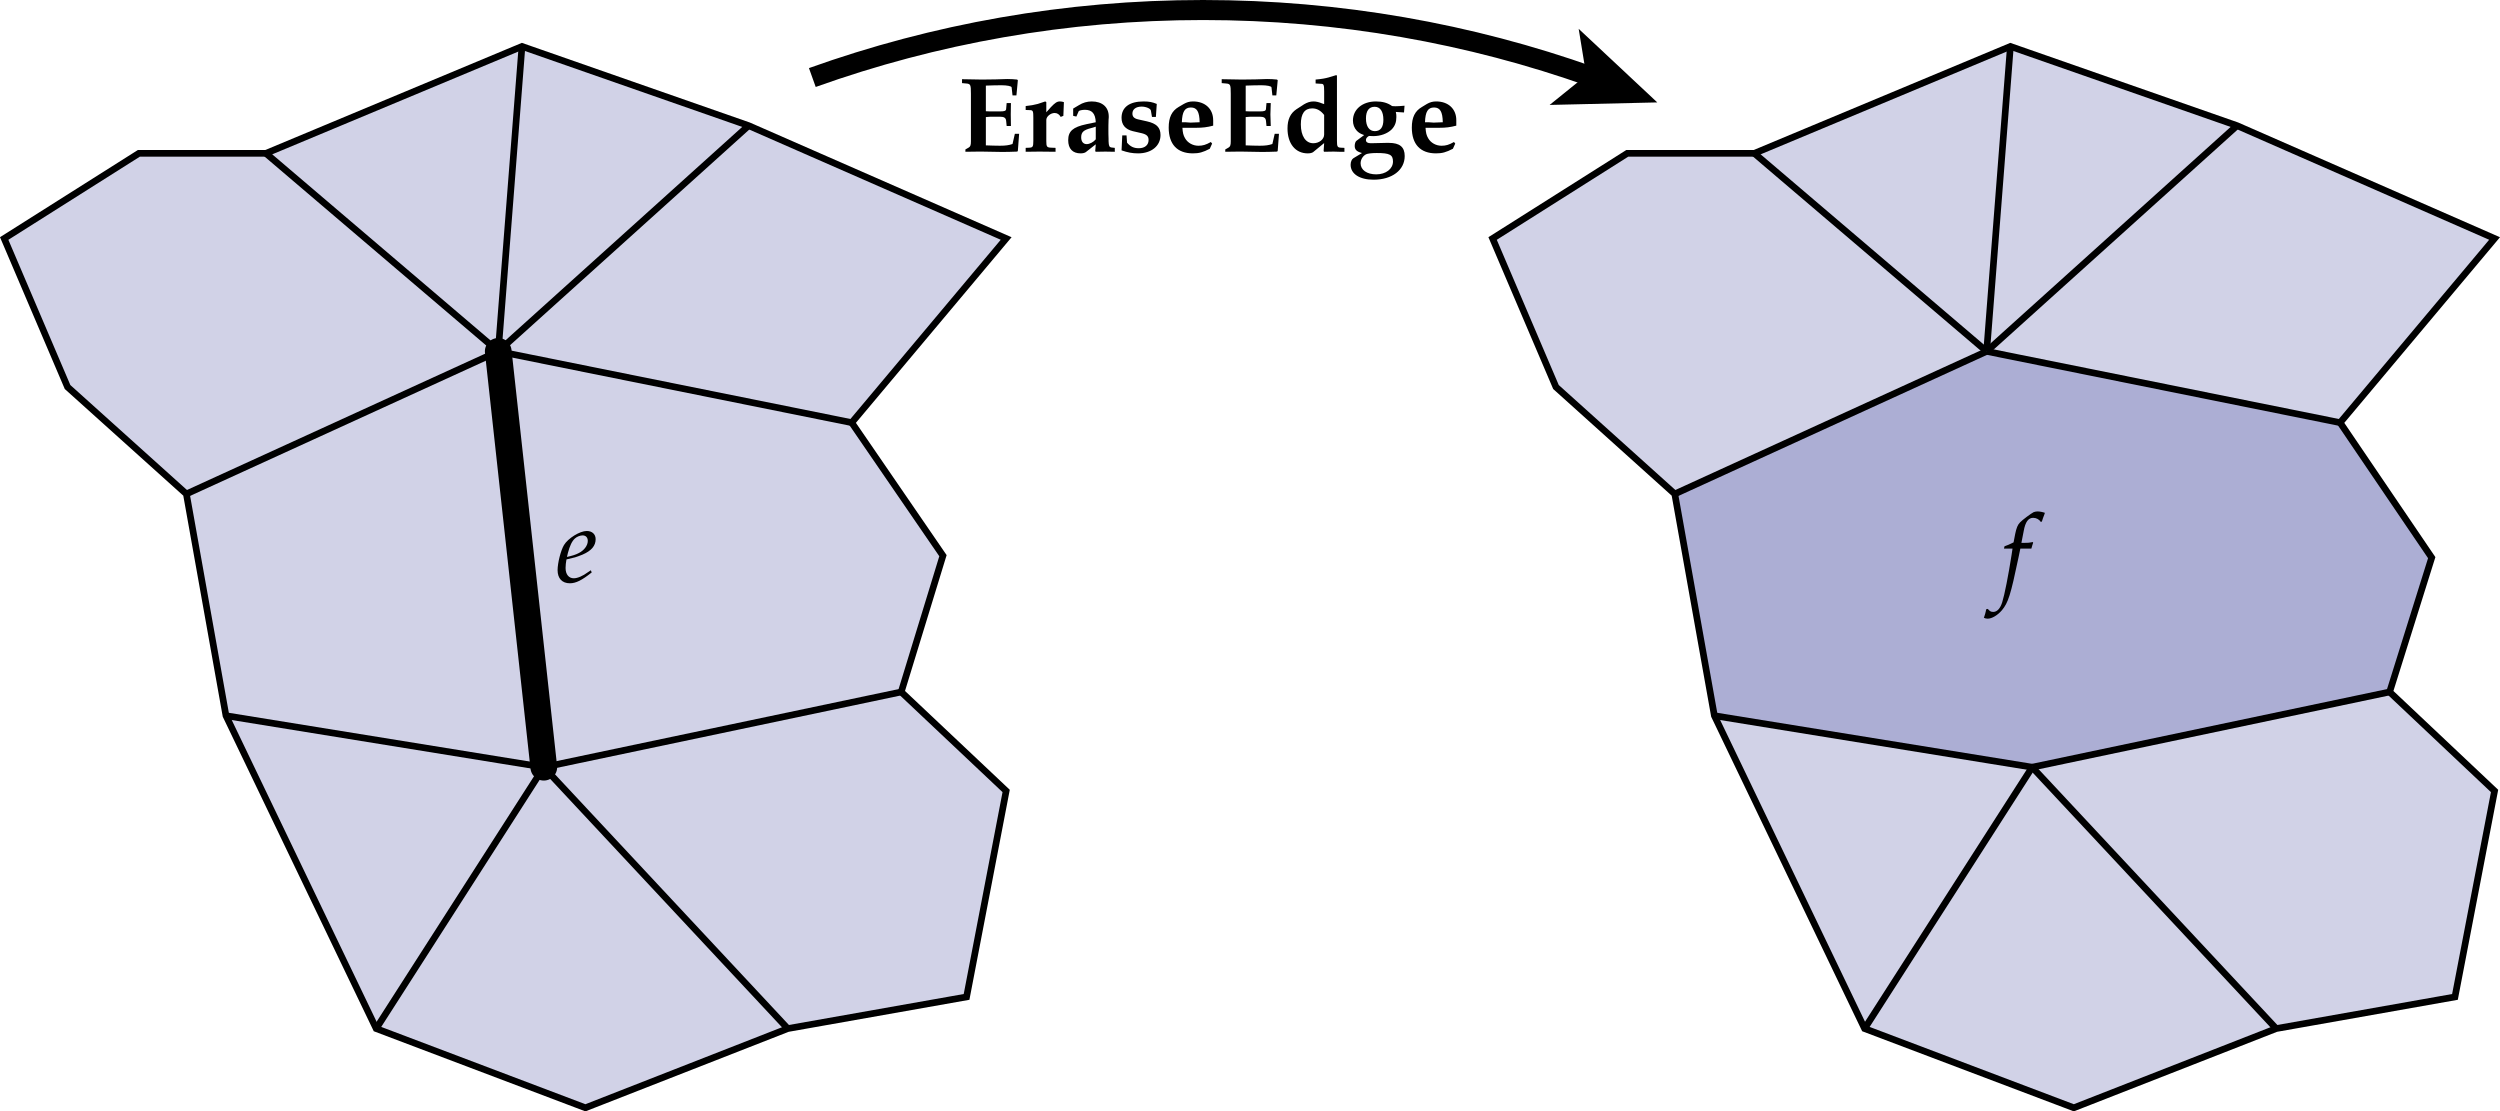 <?xml version="1.0" encoding="utf-8"?>
<!-- Generator: Adobe Illustrator 16.0.4, SVG Export Plug-In . SVG Version: 6.00 Build 0)  -->
<!DOCTYPE svg PUBLIC "-//W3C//DTD SVG 1.1//EN" "http://www.w3.org/Graphics/SVG/1.1/DTD/svg11.dtd">
<svg version="1.1" id="Layer_1" xmlns="http://www.w3.org/2000/svg" xmlns:xlink="http://www.w3.org/1999/xlink" x="0px" y="0px"
	 width="374.264px" height="166.379px" viewBox="0 0 374.264 166.379" enable-background="new 0 0 374.264 166.379"
	 xml:space="preserve">
<g>
	<polygon opacity="0.2" fill="#1B1F8A" enable-background="new    " points="297.412,52.602 250.723,73.945 256.652,107.146 
		304.23,114.855 357.739,103.59 364.043,83.483 350.328,63.273 	"/>
	<g>
		<g>
			<path fill="none" stroke="#000000" stroke-width="3" stroke-miterlimit="10" d="M238.238,11.479
				C220.064,5.018,200.496,1.5,180.104,1.5c-20.525,0-40.22,3.564-58.494,10.107"/>
			<g>
				<polygon points="248.105,15.332 236.336,4.315 237.471,11.275 231.988,15.709 				"/>
			</g>
		</g>
	</g>
	<g>
		<polygon opacity="0.2" fill="#1B1F8A" enable-background="new    " points="39.812,22.958 20.785,22.958 0.627,35.704 
			10.113,57.938 27.9,73.945 33.829,107.146 56.317,153.984 87.64,165.843 117.93,153.984 144.699,149.243 150.627,118.412 
			134.916,103.59 141.166,83.188 127.505,63.273 150.627,35.704 112.075,18.808 78.143,6.95 		"/>
		
			<line fill="none" stroke="#000000" stroke-width="4" stroke-linecap="round" stroke-miterlimit="10" x1="74.589" y1="52.602" x2="81.408" y2="114.855"/>
		<line fill="none" stroke="#000000" stroke-miterlimit="10" x1="74.589" y1="52.602" x2="112.075" y2="18.808"/>
		<line fill="none" stroke="#000000" stroke-miterlimit="10" x1="74.589" y1="52.602" x2="39.812" y2="22.958"/>
		<line fill="none" stroke="#000000" stroke-miterlimit="10" x1="74.589" y1="52.602" x2="27.9" y2="73.945"/>
		<line fill="none" stroke="#000000" stroke-miterlimit="10" x1="81.408" y1="114.855" x2="33.829" y2="107.146"/>
		<line fill="none" stroke="#000000" stroke-miterlimit="10" x1="81.408" y1="114.855" x2="56.317" y2="153.984"/>
		<line fill="none" stroke="#000000" stroke-miterlimit="10" x1="81.408" y1="114.855" x2="117.93" y2="153.984"/>
		<line fill="none" stroke="#000000" stroke-miterlimit="10" x1="81.408" y1="114.855" x2="134.916" y2="103.59"/>
		<line fill="none" stroke="#000000" stroke-miterlimit="10" x1="74.589" y1="52.602" x2="127.505" y2="63.273"/>
		<line fill="none" stroke="#000000" stroke-miterlimit="10" x1="74.589" y1="52.602" x2="78.143" y2="6.95"/>
		<polygon fill="none" stroke="#000000" stroke-miterlimit="10" points="39.812,22.958 20.785,22.958 0.627,35.704 10.113,57.938 
			27.9,73.945 33.829,107.146 56.317,153.984 87.64,165.843 117.93,153.984 144.699,149.243 150.627,118.412 134.916,103.59 
			141.166,83.188 127.505,63.273 150.627,35.704 112.075,18.808 78.143,6.95 		"/>
	</g>
	<g>
		<g>
			<defs>
				<rect id="SVGID_1_" x="83.23" y="79.343" width="6" height="8"/>
			</defs>
			<clipPath id="SVGID_2_">
				<use xlink:href="#SVGID_1_"  overflow="visible"/>
			</clipPath>
			<path clip-path="url(#SVGID_2_)" d="M85.015,82.789c0.293-1.092,0.61-1.784,1.063-2.184c0.293-0.266,0.771-0.452,1.146-0.452
				c0.479,0,0.771,0.319,0.771,0.825c0,0.692-0.56,1.438-1.384,1.837c-0.453,0.24-1.013,0.399-1.731,0.56L85.015,82.789
				 M88.449,85.372l-0.398,0.267c-0.825,0.612-1.598,0.932-2.156,0.932c-0.745,0-1.226-0.586-1.226-1.543
				c0-0.399,0.055-0.826,0.133-1.278l1.307-0.319c0.266-0.08,0.69-0.24,1.091-0.399c1.358-0.586,1.971-1.332,1.971-2.317
				c0-0.745-0.531-1.225-1.331-1.225c-1.039,0-2.797,1.092-3.407,2.104c-0.48,0.799-0.959,2.689-0.959,3.755
				c0,1.252,0.691,1.971,1.838,1.971c0.903,0,1.811-0.452,3.273-1.625L88.449,85.372z"/>
		</g>
	</g>
	<g>
		<path d="M147.586,12.816c0.906-0.026,1.438-0.054,2.317-0.054c0.852,0,1.544,0.134,1.544,0.319l0.133,1.198h0.586l0.213-2.263
			l-0.105-0.106c-0.585-0.054-0.878-0.08-1.491-0.08c-0.373,0-0.852,0.026-1.73,0.053c-1.145,0.027-1.598,0.027-2.05,0.027
			c-0.56,0-1.251-0.027-2.981-0.054v0.586l0.586,0.054c0.691,0.053,0.746,0.159,0.746,1.544v7.136c0,0.533-0.08,0.772-0.32,0.906
			l-0.506,0.292v0.347c1.571-0.026,1.571-0.026,1.944-0.026h0.532c1.624,0.026,2.264,0.053,3.062,0.053
			c0.826,0,1.332-0.026,2.236-0.053l0.08-0.134l0.188-2.529h-0.639l-0.347,1.518c0,0-0.025,0.026-0.053,0.026
			c-0.506,0.16-0.958,0.24-1.837,0.24c-0.666,0-1.278-0.026-2.104-0.054v-4.233c0.453-0.054,0.72-0.054,1.065-0.054h1.065
			c0.586,0,0.852,0.16,0.904,0.586l0.08,0.799h0.639l-0.026-1.73c0-0.16,0-0.187,0.026-1.704h-0.639l-0.08,0.905
			c-0.025,0.267-0.24,0.346-0.904,0.346h-1.065c-0.506,0-0.746,0-1.065-0.026v-3.835"/>
		<path d="M156.48,15.186l-1.118,0.373c-0.506,0.134-0.799,0.187-1.812,0.319v0.586l0.72,0.027c0.373,0.026,0.426,0.186,0.426,1.118
			v3.488c0,0.852-0.08,0.985-0.586,1.012l-0.56,0.026v0.586l2.051-0.026c0.213,0,0.266,0,2.423,0.026v-0.586l-0.64-0.026
			c-0.666-0.026-0.745-0.134-0.745-1.012v-3.143c0-0.506,0.639-1.038,1.251-1.038c0.398,0,0.691,0.213,0.904,0.586l0.399-0.16
			l0.08-2.05c-0.16-0.054-0.373-0.107-0.585-0.107c-0.453,0-0.746,0.214-1.358,0.853l-0.691,0.772v-1.518L156.48,15.186"/>
		<path d="M164.042,20.857c-0.319,0.399-0.904,0.719-1.357,0.719c-0.533,0-0.826-0.399-0.826-1.012c0-0.771,0.346-1.092,1.464-1.385
			l0.719-0.213L164.042,20.857 M164.042,21.604l-0.08,1.012l0.08,0.106c0.985-0.026,1.251-0.026,1.438-0.026
			c0.186,0,0.453,0,1.411,0.026v-0.586l-0.479-0.053c-0.346-0.054-0.426-0.214-0.453-0.959v-0.319
			c-0.025-0.533-0.025-0.959-0.025-1.358c0-0.426,0-0.932,0.025-1.544c0.027-0.187,0.027-0.347,0.027-0.453
			c0-1.411-0.958-2.264-2.556-2.264c-0.666,0-1.332,0.187-1.917,0.56l-0.853,0.506v1.092l0.479,0.106l0.346-0.799
			c0.053-0.106,0.506-0.213,0.932-0.213c1.065,0,1.571,0.56,1.625,1.864l-1.411,0.293c-1.997,0.426-2.716,1.038-2.716,2.396
			c0,1.277,0.666,1.97,1.864,1.97c0.347,0,0.613-0.079,0.771-0.187L164.042,21.604z"/>
		<path d="M173.042,17.503l0.133-1.944c-0.639-0.266-1.118-0.373-1.971-0.373c-2.13,0-3.302,0.879-3.302,2.45
			c0,1.065,0.586,1.73,1.678,1.997l1.384,0.319c0.72,0.187,0.985,0.453,0.985,1.012c0,0.746-0.559,1.226-1.464,1.226
			c-0.746,0-1.251-0.24-1.757-0.826l-0.08-1.092h-0.64l-0.105,2.237c0.905,0.319,1.625,0.452,2.477,0.452
			c1.997,0,3.355-1.118,3.355-2.742c0-1.146-0.612-1.729-2.024-2.051l-1.305-0.293c-0.612-0.133-0.878-0.399-0.878-0.878
			c0-0.64,0.532-1.039,1.384-1.039c0.639,0,1.358,0.293,1.385,0.612l0.16,0.933H173.042"/>
		<path d="M178.26,18.354h-0.053c-0.105,0-0.532-0.026-0.771-0.053h-0.506c0.053-1.571,0.426-2.21,1.357-2.21
			c0.905,0,1.278,0.639,1.305,2.21L178.26,18.354 M181.617,17.982c0-1.678-1.198-2.797-3.009-2.797c-0.56,0-0.958,0.134-1.384,0.373
			l-0.772,0.453c-1.039,0.612-1.491,1.57-1.491,3.089c0,2.503,1.278,3.86,3.622,3.86c0.905,0,1.519-0.159,2.529-0.692l0.346-0.771
			l-0.186-0.24c-0.746,0.427-1.226,0.56-1.864,0.56c-0.825,0-1.598-0.426-1.997-1.118c-0.266-0.453-0.346-0.826-0.398-1.571h2.104
			c0.905,0,1.598-0.08,2.503-0.319v-0.827H181.617z"/>
		<path d="M186.489,12.816c0.905-0.026,1.438-0.054,2.317-0.054c0.852,0,1.543,0.134,1.543,0.319l0.134,1.198h0.586l0.213-2.263
			l-0.106-0.106c-0.586-0.054-0.879-0.08-1.49-0.08c-0.372,0-0.854,0.026-1.73,0.053c-1.146,0.027-1.598,0.027-2.05,0.027
			c-0.562,0-1.252-0.027-3.01-0.054v0.586l0.611,0.054c0.692,0.053,0.745,0.159,0.745,1.544v7.136c0,0.533-0.079,0.772-0.317,0.906
			l-0.506,0.292v0.347c1.569-0.026,1.569-0.026,1.942-0.026h0.533c1.623,0.026,2.236,0.053,3.062,0.053
			c0.826,0,1.306-0.026,2.237-0.053l0.079-0.134l0.187-2.529h-0.639l-0.347,1.518c0,0-0.026,0.026-0.055,0.026
			c-0.506,0.16-0.957,0.24-1.837,0.24c-0.665,0-1.277-0.026-2.104-0.054v-4.233c0.452-0.054,0.72-0.054,1.064-0.054h1.064
			c0.586,0,0.853,0.16,0.906,0.586l0.08,0.799h0.639l-0.054-1.73c0-0.16,0-0.187,0.054-1.704h-0.639l-0.08,0.905
			c-0.027,0.267-0.24,0.346-0.906,0.346h-1.064c-0.506,0-0.745,0-1.064-0.026L186.489,12.816"/>
		<path d="M198.232,20.139c0,0.719-0.746,1.305-1.625,1.305c-1.146,0-1.863-1.092-1.863-2.822c0-1.598,0.559-2.396,1.704-2.396
			c0.665,0,1.251,0.293,1.784,0.985V20.139 M200.149,11.325l-0.106-0.08l-1.145,0.347c-0.48,0.133-1.014,0.239-1.944,0.319v0.586
			l0.854,0.053c0.346,0,0.426,0.16,0.426,1.092v1.943l-0.32-0.106c-0.452-0.186-0.879-0.293-1.277-0.293
			c-0.506,0-0.959,0.16-1.411,0.427l-1.146,0.745c-0.905,0.612-1.332,1.518-1.332,2.876c0,2.264,1.172,3.728,3.036,3.728
			c0.373,0,0.64-0.079,0.799-0.187l1.651-1.357l-0.08,1.198l0.08,0.106c0.932-0.026,1.251-0.026,1.411-0.026
			c0.133,0,0.426,0,0.878,0.026c0.106,0,0.399,0,0.746,0v-0.586l-0.533-0.026c-0.506-0.026-0.585-0.16-0.585-1.012L200.149,11.325
			L200.149,11.325z"/>
		<path d="M206.113,22.908c1.944,0,2.424,0.266,2.424,1.278c0,1.092-1.064,1.917-2.504,1.917c-1.41,0-2.342-0.666-2.342-1.651
			c0-0.586,0.346-1.118,0.824-1.357C204.756,22.988,205.342,22.908,206.113,22.908 M205.795,15.985c0.824,0,1.306,0.691,1.306,1.943
			c0,1.118-0.428,1.704-1.279,1.704c-0.824,0-1.33-0.692-1.33-1.891C204.49,16.598,204.942,15.985,205.795,15.985z M210.188,16.837
			l0.08-1.012c-0.64,0.053-0.959,0.08-1.306,0.08c-0.133,0-0.318,0-0.559-0.027c-0.666-0.479-1.412-0.692-2.424-0.692
			c-2.023,0-3.436,1.198-3.436,2.85c0,0.586,0.188,1.118,0.585,1.544c0.293,0.293,0.533,0.453,1.093,0.64l-1.146,0.853
			c-0.16,0.105-0.266,0.453-0.266,0.771c0,0.56,0.293,0.854,1.092,1.065l-1.279,0.772c-0.239,0.133-0.426,0.532-0.426,0.984
			c0,1.358,1.332,2.237,3.436,2.237c2.771,0,4.66-1.438,4.66-3.542c0-1.357-0.746-1.97-2.371-1.97h-0.372
			c-1.57,0.026-2.13,0.053-2.316,0.053c-0.506,0-0.744-0.159-0.744-0.479c0-0.239,0.133-0.426,0.452-0.612
			c0.292,0,0.452,0.026,0.639,0.026c1.092,0,2.13-0.372,2.771-1.012c0.479-0.506,0.691-1.064,0.691-1.837
			c0-0.267,0-0.453-0.08-0.772L210.188,16.837z"/>
		<path d="M214.661,18.354h-0.054c-0.105,0-0.531-0.026-0.771-0.053h-0.506c0.053-1.571,0.426-2.21,1.357-2.21
			c0.904,0,1.277,0.639,1.305,2.21L214.661,18.354 M218.016,17.982c0-1.678-1.197-2.797-3.009-2.797
			c-0.56,0-0.959,0.134-1.385,0.373l-0.746,0.453c-1.063,0.612-1.518,1.57-1.518,3.089c0,2.503,1.276,3.86,3.621,3.86
			c0.905,0,1.518-0.159,2.529-0.692l0.348-0.771l-0.188-0.24c-0.746,0.427-1.225,0.56-1.862,0.56c-0.826,0-1.599-0.426-1.998-1.118
			c-0.267-0.453-0.347-0.826-0.398-1.571h2.104c0.903,0,1.598-0.08,2.502-0.319V17.982z"/>
	</g>
	<polygon opacity="0.2" fill="#1B1F8A" enable-background="new    " points="262.635,22.958 243.608,22.958 223.45,35.704 
		232.936,57.938 250.723,73.945 256.652,107.146 279.141,153.984 310.463,165.843 340.754,153.984 367.521,149.243 373.451,118.412 
		357.739,103.59 364.043,83.483 350.328,63.273 373.451,35.704 334.898,18.808 300.966,6.95 	"/>
	<line fill="none" stroke="#000000" stroke-miterlimit="10" x1="297.412" y1="52.602" x2="334.898" y2="18.808"/>
	<line fill="none" stroke="#000000" stroke-miterlimit="10" x1="297.412" y1="52.602" x2="262.635" y2="22.958"/>
	<line fill="none" stroke="#000000" stroke-miterlimit="10" x1="297.412" y1="52.602" x2="250.723" y2="73.945"/>
	<line fill="none" stroke="#000000" stroke-miterlimit="10" x1="304.23" y1="114.855" x2="256.652" y2="107.146"/>
	<line fill="none" stroke="#000000" stroke-miterlimit="10" x1="304.23" y1="114.855" x2="279.141" y2="153.984"/>
	<line fill="none" stroke="#000000" stroke-miterlimit="10" x1="304.23" y1="114.855" x2="340.754" y2="153.984"/>
	<line fill="none" stroke="#000000" stroke-miterlimit="10" x1="304.23" y1="114.855" x2="357.739" y2="103.59"/>
	<line fill="none" stroke="#000000" stroke-miterlimit="10" x1="297.412" y1="52.602" x2="350.328" y2="63.273"/>
	<line fill="none" stroke="#000000" stroke-miterlimit="10" x1="297.412" y1="52.602" x2="300.966" y2="6.95"/>
	<polygon fill="none" stroke="#000000" stroke-miterlimit="10" points="262.635,22.958 243.608,22.958 223.45,35.704 
		232.936,57.938 250.723,73.945 256.652,107.146 279.141,153.984 310.463,165.843 340.754,153.984 367.521,149.243 373.451,118.412 
		357.739,103.59 364.043,83.483 350.328,63.273 373.451,35.704 334.898,18.808 300.966,6.95 	"/>
	<g>
		<g>
			<defs>
				<rect id="SVGID_3_" x="296.465" y="76.019" width="10" height="17"/>
			</defs>
			<clipPath id="SVGID_4_">
				<use xlink:href="#SVGID_3_"  overflow="visible"/>
			</clipPath>
			<path clip-path="url(#SVGID_4_)" d="M304.107,82.128c0.08-0.293,0.186-0.666,0.266-0.879l-0.053-0.106l-0.107,0.026
				c-0.397,0.08-0.559,0.106-1.33,0.106h-0.268l0.346-1.783c0.24-1.358,0.693-1.971,1.412-1.971c0.479,0,0.906,0.239,1.146,0.612
				l0.159-0.054c0.08-0.266,0.24-0.745,0.373-1.064l0.08-0.24c-0.268-0.106-0.746-0.213-1.119-0.213
				c-0.159,0-0.426,0.054-0.559,0.106c-0.373,0.187-1.678,1.146-2.051,1.545c-0.346,0.346-0.533,0.825-0.719,1.73l-0.24,1.252
				c-0.64,0.319-0.957,0.452-1.357,0.585l-0.08,0.347h1.279l-0.135,0.905c-0.479,3.089-1.064,6.044-1.41,7.136
				c-0.293,0.934-0.773,1.438-1.332,1.438c-0.373,0-0.533-0.105-0.824-0.453l-0.24,0.055c-0.053,0.373-0.268,1.118-0.346,1.277
				c0.133,0.08,0.371,0.134,0.56,0.134c0.639,0,1.489-0.507,2.131-1.252c0.957-1.146,1.305-2.263,2.475-7.828
				c0.055-0.213,0.16-0.799,0.293-1.411L304.107,82.128"/>
		</g>
	</g>
</g>
</svg>
